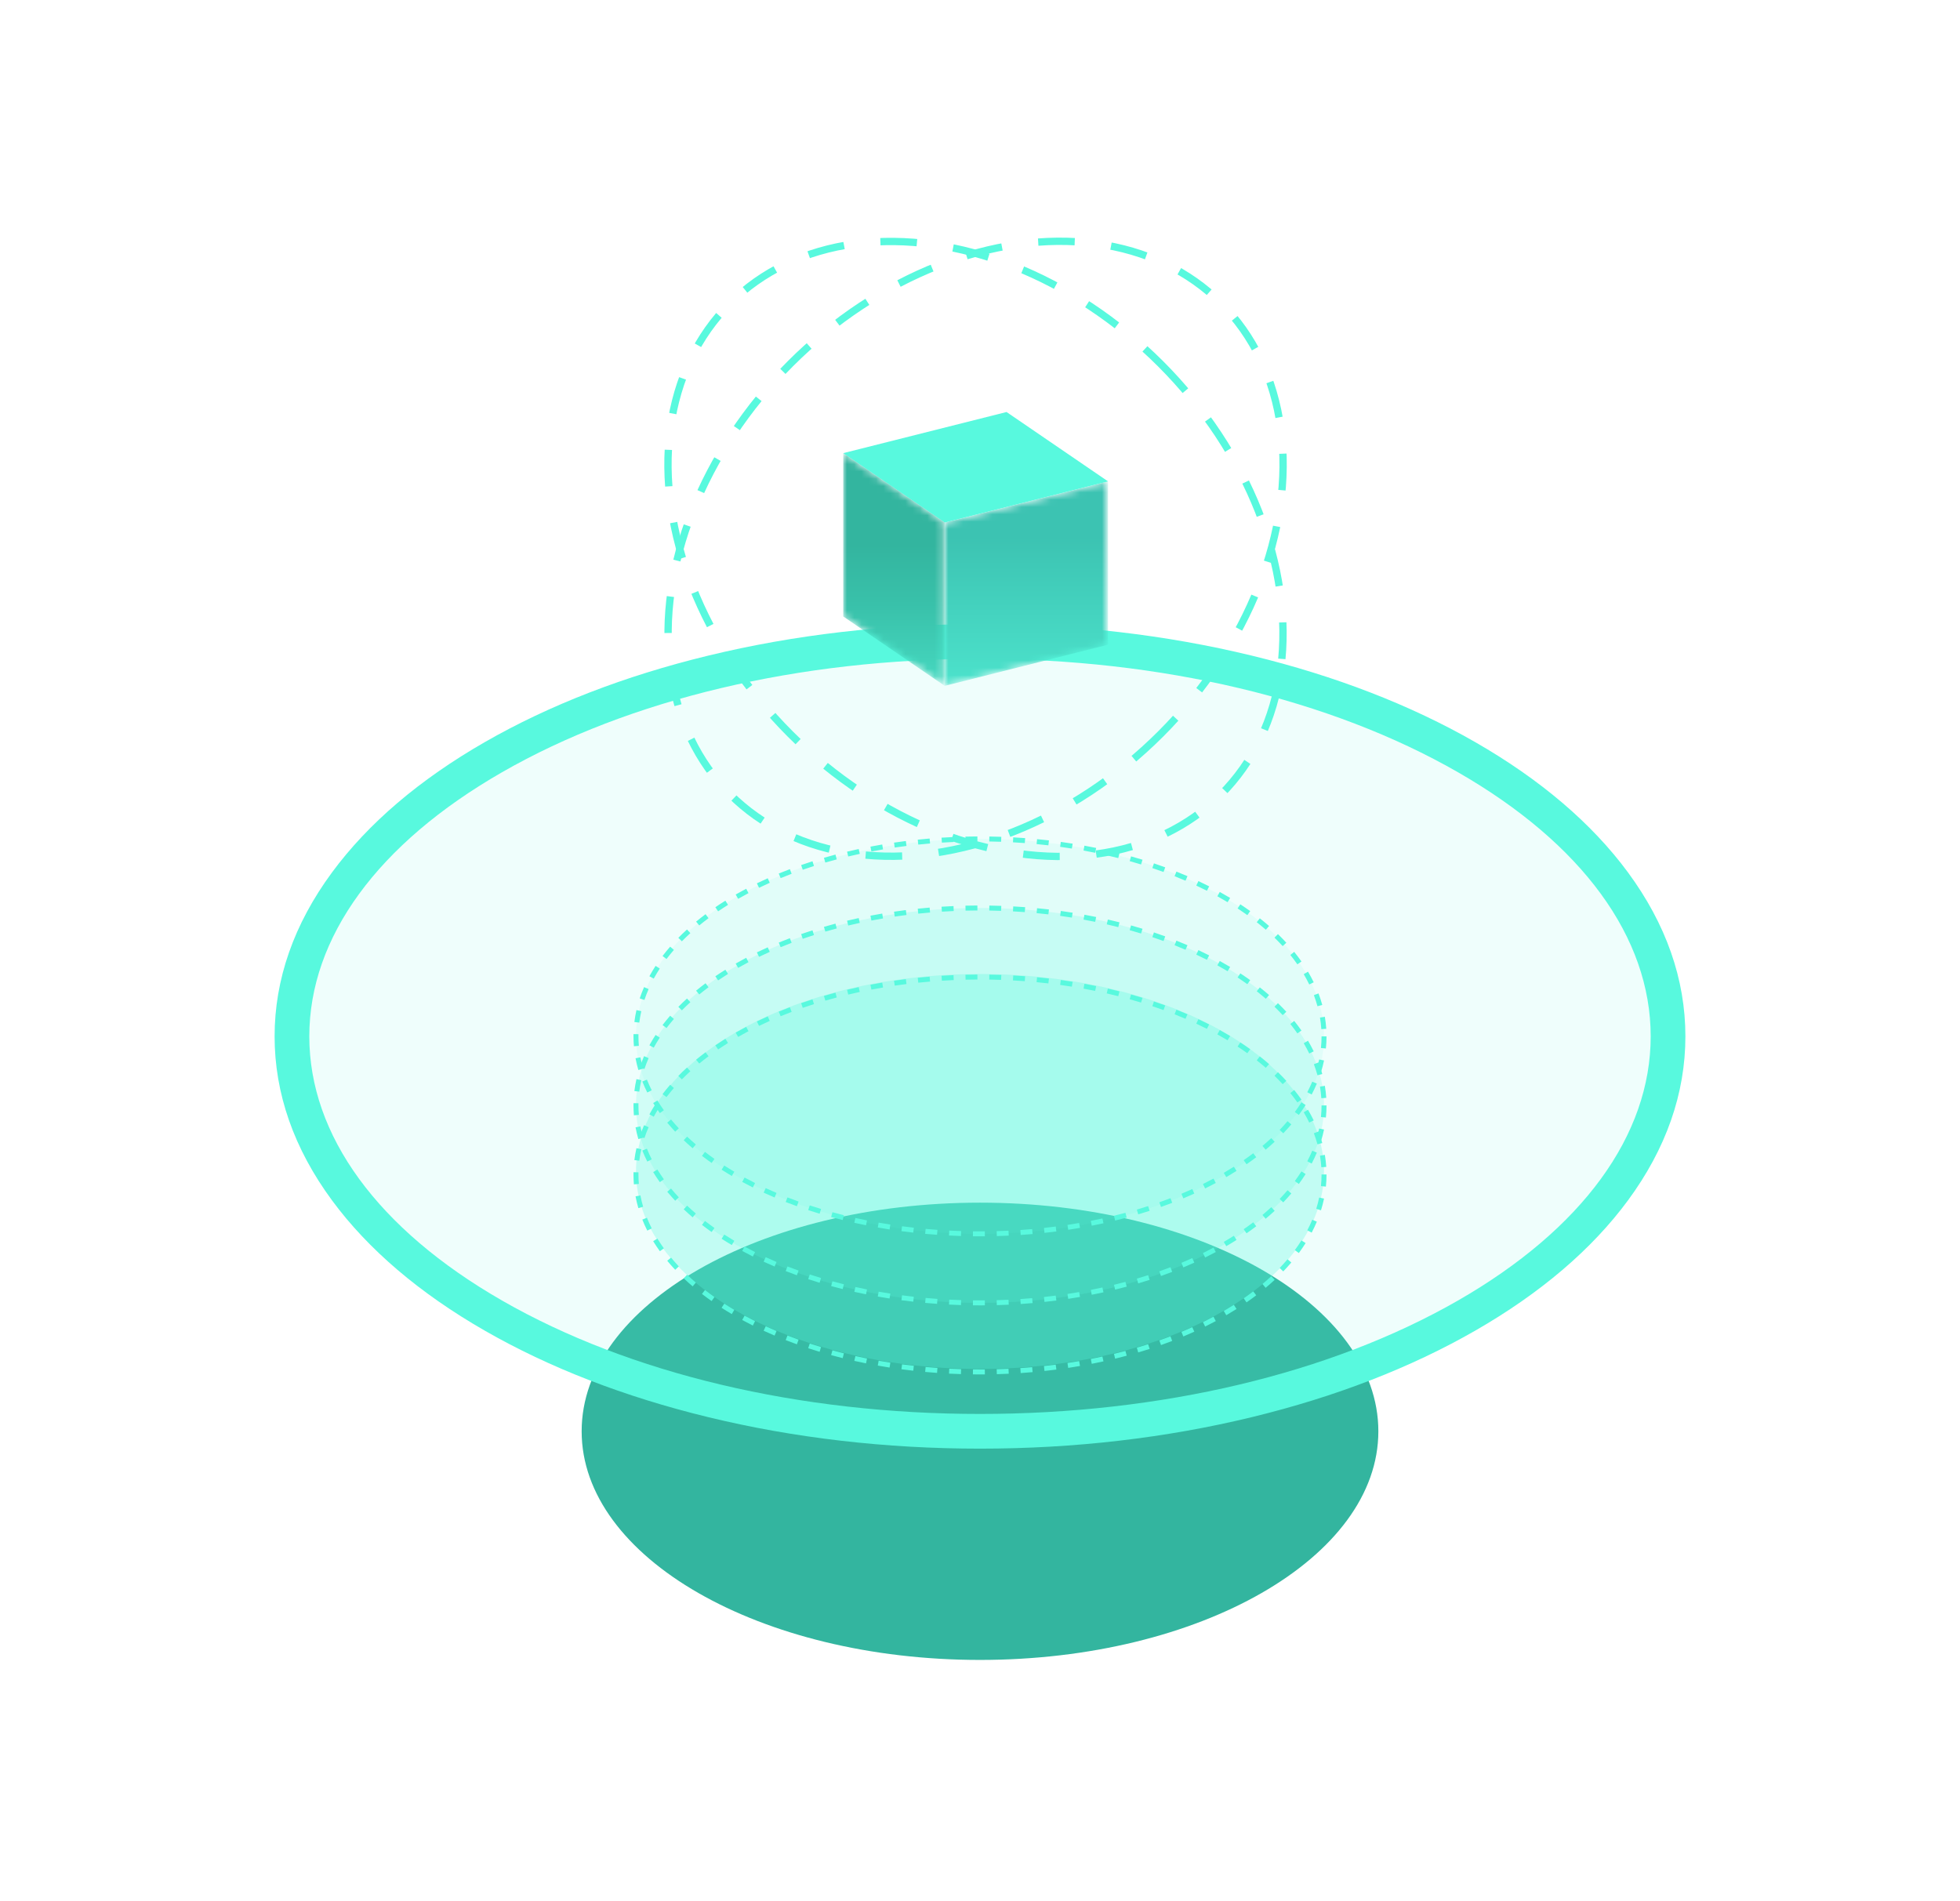 <?xml version="1.0" encoding="utf-8"?>
<!-- Generator: Adobe Illustrator 16.0.0, SVG Export Plug-In . SVG Version: 6.00 Build 0)  -->
<!DOCTYPE svg PUBLIC "-//W3C//DTD SVG 1.1//EN" "http://www.w3.org/Graphics/SVG/1.1/DTD/svg11.dtd">
<svg version="1.1" id="Layer_1" xmlns="http://www.w3.org/2000/svg" xmlns:xlink="http://www.w3.org/1999/xlink" x="0px" y="0px"
	 width="268px" height="260px" viewBox="0 0 268 260" enable-background="new 0 0 268 260" xml:space="preserve">
<g>
	<path fill="#33B59F" d="M188.469,195.728c0,17.268-24.387,31.266-54.469,31.266c-30.082,0-54.468-13.998-54.468-31.266
		s24.386-31.266,54.468-31.266C164.082,164.462,188.469,178.46,188.469,195.728"/>
	<g opacity="0.1">
		<g>
			<defs>
				<rect id="SVGID_1_" x="39.92" y="87.725" width="188.16" height="108"/>
			</defs>
			<clipPath id="SVGID_2_">
				<use xlink:href="#SVGID_1_"  overflow="visible"/>
			</clipPath>
			<path clip-path="url(#SVGID_2_)" fill="#58F9DE" d="M228.08,141.724c0,29.826-42.121,54.004-94.081,54.004
				c-51.959,0-94.08-24.178-94.08-54.004c0-29.824,42.121-54.002,94.08-54.002C185.959,87.721,228.08,111.899,228.08,141.724"/>
		</g>
	</g>
	<g opacity="0.3">
		<g>
			<defs>
				<rect id="SVGID_3_" x="86.96" y="133.195" width="94.081" height="54.01"/>
			</defs>
			<clipPath id="SVGID_4_">
				<use xlink:href="#SVGID_3_"  overflow="visible"/>
			</clipPath>
			<path clip-path="url(#SVGID_4_)" fill="#58F9DE" d="M181.039,160.199c0,14.912-21.061,27.001-47.04,27.001
				c-25.98,0-47.04-12.089-47.04-27.001c0-14.913,21.06-27.002,47.04-27.002C159.979,133.197,181.039,145.286,181.039,160.199"/>
		</g>
	</g>
	<g opacity="0.2">
		<g>
			<defs>
				<rect id="SVGID_5_" x="86.96" y="124.165" width="94.081" height="54"/>
			</defs>
			<clipPath id="SVGID_6_">
				<use xlink:href="#SVGID_5_"  overflow="visible"/>
			</clipPath>
			<path clip-path="url(#SVGID_6_)" fill="#58F9DE" d="M181.039,151.167c0,14.913-21.061,27.002-47.04,27.002
				c-25.98,0-47.04-12.089-47.04-27.002c0-14.912,21.06-27.001,47.04-27.001C159.979,124.166,181.039,136.255,181.039,151.167"/>
		</g>
	</g>
	<g opacity="0.1">
		<g>
			<defs>
				<rect id="SVGID_7_" x="86.96" y="114.726" width="94.081" height="54"/>
			</defs>
			<clipPath id="SVGID_8_">
				<use xlink:href="#SVGID_7_"  overflow="visible"/>
			</clipPath>
			<path clip-path="url(#SVGID_8_)" fill="#58F9DE" d="M181.039,141.724c0,14.914-21.061,27.002-47.04,27.002
				c-25.98,0-47.04-12.088-47.04-27.002c0-14.912,21.06-27,47.04-27C159.979,114.724,181.039,126.812,181.039,141.724"/>
		</g>
	</g>
	<path fill="#58F9DE" d="M134,198.101c-12.889,0-25.398-1.449-37.18-4.311c-11.421-2.773-21.691-6.75-30.526-11.821
		c-8.928-5.124-15.956-11.118-20.892-17.815c-5.213-7.075-7.855-14.62-7.855-22.43c0-7.807,2.642-15.353,7.855-22.428
		c4.936-6.697,11.964-12.691,20.892-17.816c8.835-5.07,19.105-9.047,30.526-11.82c11.782-2.86,24.292-4.311,37.18-4.311
		c12.889,0,25.399,1.451,37.18,4.311c11.422,2.773,21.691,6.75,30.527,11.82c8.926,5.125,15.955,11.119,20.891,17.816
		c5.213,7.075,7.855,14.621,7.855,22.428c0,7.81-2.643,15.354-7.855,22.43c-4.936,6.697-11.965,12.691-20.891,17.815
		c-8.836,5.071-19.105,9.048-30.527,11.821C159.398,196.651,146.889,198.101,134,198.101 M134,90.095
		c-24.723,0-47.928,5.506-65.343,15.502c-17.001,9.76-26.364,22.59-26.364,36.127c0,13.539,9.363,26.37,26.364,36.129
		c17.415,9.996,40.621,15.502,65.343,15.502c24.721,0,47.928-5.506,65.344-15.502c17-9.759,26.363-22.59,26.363-36.129
		c0-13.537-9.363-26.367-26.363-36.127C181.928,95.601,158.721,90.095,134,90.095"/>
	<path fill="#58F9DE" d="M134,169.065c-0.324,0-0.647-0.002-0.97-0.006l0.008-0.678c0.539,0.006,1.081,0.006,1.621,0.002
		l0.006,0.678C134.443,169.063,134.22,169.065,134,169.065 M136.299,169.033l-0.02-0.677c0.539-0.016,1.082-0.036,1.619-0.061
		l0.033,0.676C137.391,168.998,136.84,169.019,136.299,169.033 M131.396,169.024c-0.543-0.018-1.094-0.039-1.633-0.067l0.035-0.677
		c0.535,0.027,1.08,0.05,1.619,0.066L131.396,169.024z M139.563,168.88l-0.045-0.678c0.537-0.036,1.08-0.078,1.615-0.125
		l0.059,0.676C140.652,168.8,140.104,168.843,139.563,168.88 M128.13,168.857c-0.541-0.038-1.088-0.083-1.627-0.132l0.061-0.676
		c0.535,0.049,1.079,0.094,1.615,0.131L128.13,168.857z M142.818,168.593l-0.072-0.674c0.535-0.058,1.076-0.123,1.609-0.191
		l0.086,0.673C143.904,168.47,143.359,168.535,142.818,168.593 M124.876,168.56c-0.539-0.061-1.086-0.127-1.621-0.199l0.088-0.672
		c0.533,0.07,1.074,0.138,1.609,0.197L124.876,168.56z M146.061,168.173l-0.1-0.67c0.531-0.08,1.07-0.168,1.598-0.26l0.115,0.668
		C147.143,168.003,146.6,168.093,146.061,168.173 M121.636,168.128c-0.539-0.085-1.082-0.175-1.613-0.27l0.119-0.668
		c0.527,0.094,1.066,0.184,1.598,0.267L121.636,168.128z M149.281,167.614l-0.129-0.665c0.529-0.104,1.063-0.215,1.586-0.33
		l0.145,0.663C150.355,167.398,149.816,167.511,149.281,167.614 M118.417,167.556c-0.537-0.108-1.074-0.223-1.601-0.34l0.147-0.662
		c0.522,0.117,1.056,0.23,1.584,0.336L118.417,167.556z M152.477,166.912l-0.16-0.659c0.523-0.127,1.051-0.263,1.568-0.402
		l0.176,0.654C153.539,166.646,153.006,166.783,152.477,166.912 M115.225,166.839c-0.53-0.132-1.063-0.271-1.582-0.414l0.18-0.654
		c0.515,0.142,1.041,0.279,1.565,0.41L115.225,166.839z M155.635,166.062l-0.191-0.651c0.518-0.153,1.037-0.313,1.545-0.479
		l0.209,0.646C156.684,165.742,156.158,165.905,155.635,166.062 M112.071,165.974c-0.524-0.16-1.049-0.324-1.562-0.492l0.213-0.645
		c0.506,0.166,1.025,0.33,1.543,0.486L112.071,165.974z M158.75,165.052l-0.229-0.64c0.512-0.181,1.023-0.369,1.52-0.56l0.242,0.632
		C159.781,164.679,159.264,164.868,158.75,165.052 M108.962,164.948c-0.515-0.186-1.031-0.378-1.533-0.575l0.246-0.631
		c0.498,0.194,1.008,0.386,1.517,0.567L108.962,164.948z M161.803,163.875l-0.26-0.626c0.498-0.209,0.998-0.426,1.48-0.646
		l0.281,0.617C162.814,163.443,162.309,163.663,161.803,163.875 M105.914,163.755c-0.504-0.214-1.008-0.437-1.498-0.662l0.284-0.615
		c0.484,0.223,0.981,0.443,1.478,0.654L105.914,163.755z M164.785,162.519l-0.299-0.607c0.484-0.24,0.969-0.488,1.438-0.738
		l0.318,0.598C165.768,162.024,165.277,162.276,164.785,162.519 M102.939,162.382c-0.491-0.246-0.98-0.5-1.452-0.758l0.323-0.596
		c0.466,0.254,0.947,0.505,1.433,0.748L102.939,162.382z M167.674,160.972l-0.34-0.586c0.467-0.273,0.932-0.556,1.379-0.84
		l0.363,0.573C168.621,160.407,168.15,160.693,167.674,160.972 M100.06,160.815c-0.473-0.28-0.942-0.57-1.395-0.862l0.368-0.569
		c0.444,0.287,0.907,0.572,1.373,0.848L100.06,160.815z M170.443,159.212l-0.387-0.558c0.447-0.308,0.885-0.627,1.305-0.947
		l0.412,0.54C171.344,158.573,170.896,158.898,170.443,159.212 M97.304,159.035c-0.451-0.317-0.895-0.646-1.321-0.976l0.415-0.536
		c0.418,0.323,0.854,0.646,1.297,0.958L97.304,159.035z M173.057,157.222l-0.436-0.52c0.414-0.348,0.82-0.705,1.207-1.064
		l0.463,0.496C173.895,156.501,173.48,156.867,173.057,157.222 M94.708,157.023c-0.421-0.36-0.832-0.73-1.222-1.101l0.467-0.492
		c0.381,0.362,0.783,0.725,1.195,1.076L94.708,157.023z M175.465,154.979l-0.49-0.469c0.375-0.391,0.738-0.791,1.076-1.191
		l0.518,0.439C176.219,154.169,175.848,154.58,175.465,154.979 M92.324,154.757c-0.379-0.404-0.746-0.818-1.091-1.234l0.523-0.434
		c0.334,0.405,0.692,0.811,1.062,1.204L92.324,154.757z M177.594,152.468l-0.545-0.404c0.32-0.434,0.625-0.877,0.904-1.32
		l0.572,0.361C178.236,151.562,177.924,152.021,177.594,152.468 M90.225,152.218c-0.325-0.451-0.632-0.914-0.914-1.375l0.578-0.354
		c0.274,0.447,0.572,0.895,0.886,1.333L90.225,152.218z M179.352,149.673l-0.6-0.313c0.25-0.476,0.477-0.961,0.68-1.444l0.625,0.262
		C179.848,148.679,179.609,149.181,179.352,149.673 M88.506,149.399c-0.25-0.496-0.478-1.004-0.679-1.508l0.63-0.252
		c0.193,0.486,0.414,0.976,0.655,1.455L88.506,149.399z M180.625,146.621l-0.648-0.202c0.158-0.508,0.293-1.025,0.4-1.539
		l0.664,0.137C180.93,145.552,180.791,146.091,180.625,146.621 M87.287,146.326c-0.156-0.533-0.286-1.075-0.387-1.612l0.666-0.125
		c0.097,0.516,0.222,1.035,0.371,1.547L87.287,146.326z M181.295,143.38l-0.676-0.068c0.055-0.526,0.082-1.059,0.082-1.588h0.68
		C181.381,142.274,181.35,142.832,181.295,143.38 M86.677,143.073c-0.037-0.445-0.056-0.9-0.056-1.35
		c0-0.103,0.001-0.207,0.003-0.311l0.677,0.014c-0.002,0.1-0.002,0.198-0.002,0.297c0,0.431,0.018,0.865,0.054,1.293L86.677,143.073
		z M180.67,140.732c-0.035-0.525-0.096-1.056-0.184-1.578l0.668-0.112c0.092,0.545,0.156,1.098,0.191,1.646L180.67,140.732z
		 M87.415,139.839l-0.674-0.082c0.067-0.543,0.163-1.093,0.285-1.631l0.661,0.15C87.57,138.792,87.478,139.318,87.415,139.839
		 M180.145,137.601c-0.139-0.504-0.305-1.014-0.492-1.514l0.633-0.238c0.197,0.519,0.369,1.049,0.514,1.574L180.145,137.601z
		 M88.115,136.744l-0.643-0.214c0.171-0.516,0.371-1.035,0.594-1.545l0.621,0.271C88.472,135.747,88.28,136.248,88.115,136.744
		 M179.021,134.624c-0.229-0.472-0.484-0.945-0.756-1.406l0.582-0.346c0.283,0.479,0.547,0.969,0.783,1.456L179.021,134.624z
		 M89.39,133.824l-0.595-0.324c0.258-0.475,0.544-0.952,0.847-1.418l0.569,0.37C89.917,132.903,89.64,133.365,89.39,133.824
		 M177.398,131.872c-0.301-0.429-0.625-0.859-0.963-1.279l0.527-0.427c0.35,0.433,0.682,0.876,0.992,1.318L177.398,131.872z
		 M91.133,131.144l-0.54-0.41c0.327-0.43,0.676-0.859,1.041-1.278l0.512,0.444C91.791,130.308,91.45,130.726,91.133,131.144
		 M175.387,129.378c-0.355-0.388-0.732-0.775-1.121-1.152l0.471-0.486c0.398,0.386,0.785,0.783,1.15,1.179L175.387,129.378z
		 M93.237,128.722l-0.484-0.476c0.377-0.384,0.776-0.769,1.185-1.142l0.457,0.502C93.995,127.972,93.605,128.347,93.237,128.722
		 M173.08,127.138c-0.396-0.345-0.814-0.69-1.24-1.026l0.42-0.532c0.434,0.342,0.861,0.695,1.266,1.049L173.08,127.138z
		 M95.612,126.552l-0.431-0.523c0.415-0.342,0.851-0.682,1.293-1.014l0.407,0.545C96.446,125.884,96.019,126.218,95.612,126.552
		 M170.553,125.144c-0.43-0.309-0.877-0.615-1.332-0.912l0.373-0.567c0.461,0.302,0.916,0.614,1.354,0.929L170.553,125.144z
		 M98.193,124.622l-0.382-0.561c0.445-0.303,0.906-0.604,1.374-0.896l0.359,0.575C99.085,124.028,98.63,124.324,98.193,124.622
		 M167.854,123.373c-0.453-0.274-0.924-0.545-1.398-0.807l0.328-0.593c0.48,0.265,0.959,0.541,1.42,0.818L167.854,123.373z
		 M100.929,122.912l-0.336-0.589c0.468-0.268,0.951-0.533,1.437-0.789l0.315,0.6C101.868,122.386,101.39,122.647,100.929,122.912
		 M165.027,121.81c-0.473-0.241-0.961-0.479-1.453-0.709l0.289-0.614c0.496,0.233,0.992,0.476,1.473,0.719L165.027,121.81z
		 M103.789,121.404l-0.297-0.611c0.484-0.233,0.984-0.467,1.485-0.69l0.276,0.619C104.759,120.942,104.265,121.171,103.789,121.404
		 M162.1,120.437c-0.488-0.211-0.992-0.418-1.494-0.618l0.25-0.63c0.51,0.201,1.02,0.412,1.514,0.625L162.1,120.437z
		 M106.74,120.083l-0.258-0.627c0.497-0.205,1.01-0.408,1.523-0.602l0.239,0.634C107.738,119.681,107.231,119.88,106.74,120.083
		 M159.094,119.242c-0.502-0.183-1.016-0.362-1.527-0.534l0.215-0.643c0.518,0.173,1.037,0.355,1.545,0.541L159.094,119.242z
		 M109.765,118.937l-0.221-0.641c0.508-0.178,1.03-0.352,1.551-0.518l0.205,0.646C110.787,118.589,110.27,118.761,109.765,118.937
		 M156.023,118.214c-0.51-0.156-1.033-0.31-1.553-0.455l0.182-0.652c0.527,0.146,1.057,0.301,1.57,0.459L156.023,118.214z
		 M112.85,117.952l-0.189-0.65c0.517-0.151,1.048-0.299,1.576-0.438l0.174,0.655C113.886,117.657,113.363,117.804,112.85,117.952
		 M152.906,117.343c-0.52-0.133-1.049-0.26-1.574-0.381l0.15-0.66c0.531,0.121,1.066,0.25,1.59,0.383L152.906,117.343z
		 M115.981,117.123l-0.158-0.659c0.524-0.125,1.062-0.248,1.595-0.361l0.143,0.662C117.033,116.878,116.501,116.999,115.981,117.123
		 M149.75,116.619c-0.525-0.106-1.061-0.211-1.592-0.308l0.121-0.666c0.535,0.097,1.076,0.201,1.605,0.31L149.75,116.619z
		 M119.148,116.441l-0.128-0.666c0.53-0.103,1.071-0.199,1.61-0.29l0.112,0.669C120.21,116.244,119.673,116.341,119.148,116.441
		 M146.561,116.039c-0.529-0.084-1.068-0.164-1.602-0.237l0.092-0.672c0.539,0.074,1.082,0.155,1.617,0.24L146.561,116.039z
		 M122.341,115.901l-0.097-0.672c0.534-0.078,1.08-0.152,1.619-0.221l0.085,0.674C123.414,115.75,122.875,115.823,122.341,115.901
		 M143.35,115.599c-0.533-0.063-1.074-0.121-1.611-0.172l0.064-0.674c0.541,0.051,1.088,0.108,1.625,0.172L143.35,115.599z
		 M125.558,115.497l-0.07-0.674c0.537-0.057,1.085-0.107,1.627-0.154l0.057,0.676C126.634,115.392,126.091,115.441,125.558,115.497
		 M140.125,115.29c-0.537-0.04-1.08-0.076-1.619-0.105l0.039-0.678c0.541,0.03,1.09,0.066,1.629,0.106L140.125,115.29z
		 M128.788,115.226l-0.043-0.676c0.54-0.035,1.091-0.063,1.634-0.088l0.028,0.678C129.868,115.163,129.324,115.192,128.788,115.226
		 M136.887,115.112c-0.537-0.02-1.082-0.032-1.621-0.041l0.012-0.678c0.543,0.009,1.092,0.022,1.633,0.041L136.887,115.112z
		 M132.027,115.085l-0.018-0.678c0.541-0.012,1.091-0.02,1.634-0.023l0.003,0.68C133.108,115.065,132.563,115.072,132.027,115.085"
		/>
	<path fill="#58F9DE" d="M134,178.507c-0.324,0-0.647-0.001-0.97-0.005l0.008-0.678c0.539,0.006,1.081,0.007,1.621,0.003
		l0.006,0.678C134.443,178.507,134.22,178.507,134,178.507 M136.299,178.476l-0.02-0.676c0.539-0.017,1.082-0.037,1.619-0.062
		l0.033,0.677C137.391,178.44,136.84,178.461,136.299,178.476 M131.396,178.468c-0.543-0.018-1.094-0.041-1.633-0.068l0.035-0.676
		c0.535,0.026,1.08,0.049,1.619,0.065L131.396,178.468z M139.563,178.321l-0.045-0.676c0.537-0.037,1.08-0.078,1.615-0.125
		l0.059,0.675C140.652,178.243,140.104,178.285,139.563,178.321 M128.13,178.3c-0.541-0.037-1.088-0.082-1.627-0.132l0.061-0.675
		c0.535,0.049,1.079,0.093,1.615,0.131L128.13,178.3z M142.818,178.036l-0.072-0.674c0.535-0.059,1.076-0.123,1.609-0.191
		l0.086,0.672C143.904,177.912,143.359,177.978,142.818,178.036 M124.876,178.002c-0.539-0.06-1.086-0.127-1.621-0.198l0.088-0.673
		c0.533,0.071,1.074,0.138,1.609,0.197L124.876,178.002z M146.061,177.616l-0.1-0.671c0.531-0.08,1.07-0.167,1.598-0.259
		l0.115,0.668C147.143,177.446,146.6,177.534,146.061,177.616 M121.636,177.57c-0.539-0.085-1.082-0.175-1.613-0.269l0.119-0.668
		c0.527,0.094,1.066,0.184,1.598,0.266L121.636,177.57z M149.281,177.058l-0.129-0.666c0.529-0.104,1.063-0.215,1.586-0.33
		l0.145,0.662C150.355,176.841,149.816,176.952,149.281,177.058 M118.417,176.997c-0.537-0.107-1.074-0.221-1.601-0.339l0.147-0.662
		c0.522,0.117,1.056,0.229,1.584,0.337L118.417,176.997z M152.477,176.354l-0.16-0.658c0.523-0.127,1.051-0.264,1.568-0.402
		l0.176,0.654C153.539,176.089,153.006,176.226,152.477,176.354 M115.225,176.281c-0.53-0.132-1.063-0.271-1.582-0.413l0.18-0.654
		c0.515,0.141,1.041,0.279,1.565,0.41L115.225,176.281z M155.635,175.503l-0.191-0.65c0.518-0.153,1.037-0.314,1.545-0.479
		l0.209,0.645C156.684,175.185,156.158,175.349,155.635,175.503 M112.071,175.415c-0.524-0.158-1.049-0.322-1.562-0.49l0.213-0.646
		c0.506,0.167,1.025,0.331,1.543,0.487L112.071,175.415z M158.75,174.494l-0.229-0.64c0.512-0.18,1.023-0.369,1.52-0.561
		l0.242,0.633C159.781,174.12,159.264,174.312,158.75,174.494 M108.962,174.392c-0.515-0.186-1.031-0.379-1.533-0.576l0.246-0.631
		c0.498,0.194,1.008,0.386,1.517,0.568L108.962,174.392z M161.803,173.317l-0.26-0.625c0.498-0.209,0.998-0.428,1.48-0.647
		l0.281,0.618C162.814,172.886,162.309,173.106,161.803,173.317 M105.914,173.198c-0.504-0.215-1.008-0.438-1.498-0.663l0.284-0.616
		c0.484,0.223,0.981,0.443,1.478,0.655L105.914,173.198z M164.785,171.962l-0.299-0.607c0.484-0.24,0.969-0.488,1.438-0.739
		l0.318,0.598C165.768,171.468,165.277,171.72,164.785,171.962 M102.939,171.825c-0.491-0.246-0.98-0.501-1.452-0.758l0.323-0.596
		c0.466,0.254,0.947,0.504,1.433,0.748L102.939,171.825z M167.674,170.413l-0.34-0.586c0.467-0.271,0.932-0.555,1.379-0.838
		l0.363,0.572C168.621,169.851,168.15,170.136,167.674,170.413 M100.06,170.257c-0.473-0.279-0.942-0.57-1.395-0.861l0.368-0.569
		c0.444,0.287,0.907,0.571,1.373,0.849L100.06,170.257z M170.443,168.654l-0.387-0.558c0.447-0.308,0.885-0.627,1.305-0.947
		l0.412,0.541C171.344,168.017,170.896,168.341,170.443,168.654 M97.304,168.478c-0.451-0.317-0.895-0.646-1.321-0.976l0.415-0.536
		c0.418,0.323,0.854,0.645,1.297,0.959L97.304,168.478z M173.057,166.665l-0.436-0.52c0.414-0.348,0.82-0.707,1.207-1.065
		l0.463,0.497C173.895,165.944,173.48,166.31,173.057,166.665 M94.708,166.466c-0.421-0.359-0.832-0.73-1.222-1.1l0.467-0.492
		c0.381,0.361,0.783,0.725,1.195,1.076L94.708,166.466z M175.465,164.423l-0.49-0.47c0.375-0.39,0.738-0.791,1.076-1.19l0.518,0.438
		C176.219,163.61,175.848,164.022,175.465,164.423 M92.324,164.199c-0.379-0.403-0.746-0.819-1.091-1.234l0.523-0.433
		c0.334,0.404,0.692,0.809,1.062,1.203L92.324,164.199z M177.594,161.909l-0.545-0.402c0.32-0.434,0.625-0.878,0.904-1.32
		l0.572,0.361C178.236,161.005,177.924,161.463,177.594,161.909 M90.225,161.66c-0.325-0.451-0.632-0.914-0.914-1.375l0.578-0.353
		c0.274,0.445,0.572,0.895,0.886,1.332L90.225,161.66z M179.352,159.116l-0.6-0.314c0.25-0.476,0.477-0.961,0.68-1.443l0.625,0.261
		C179.848,158.12,179.609,158.624,179.352,159.116 M88.506,158.843c-0.25-0.498-0.478-1.005-0.679-1.509l0.63-0.251
		c0.193,0.486,0.414,0.975,0.655,1.453L88.506,158.843z M180.625,156.063l-0.648-0.201c0.158-0.51,0.293-1.027,0.4-1.54l0.664,0.138
		C180.93,154.995,180.791,155.534,180.625,156.063 M87.287,155.769c-0.156-0.533-0.286-1.074-0.387-1.613l0.666-0.125
		c0.097,0.517,0.222,1.037,0.371,1.548L87.287,155.769z M181.295,152.822l-0.676-0.069c0.055-0.525,0.082-1.058,0.082-1.586h0.68
		C181.381,151.718,181.35,152.274,181.295,152.822 M86.677,152.517c-0.037-0.446-0.056-0.9-0.056-1.35
		c0-0.104,0.001-0.207,0.003-0.311l0.677,0.013c-0.002,0.099-0.002,0.198-0.002,0.298c0,0.43,0.018,0.865,0.054,1.293
		L86.677,152.517z M180.67,150.175c-0.035-0.525-0.096-1.057-0.184-1.578l0.668-0.113c0.092,0.545,0.156,1.1,0.191,1.647
		L180.67,150.175z M87.415,149.282l-0.674-0.083c0.067-0.544,0.163-1.093,0.285-1.63l0.661,0.148
		C87.57,148.235,87.478,148.761,87.415,149.282 M180.145,147.044c-0.139-0.505-0.305-1.015-0.492-1.514l0.633-0.24
		c0.197,0.52,0.369,1.05,0.514,1.575L180.145,147.044z M88.115,146.187l-0.643-0.213c0.171-0.517,0.371-1.037,0.594-1.547
		l0.621,0.272C88.472,145.19,88.28,145.69,88.115,146.187 M179.021,144.067c-0.229-0.473-0.484-0.945-0.756-1.407l0.582-0.345
		c0.283,0.478,0.547,0.968,0.783,1.455L179.021,144.067z M89.39,143.267l-0.595-0.324c0.258-0.475,0.544-0.952,0.847-1.418
		l0.569,0.371C89.917,142.345,89.64,142.808,89.39,143.267 M177.398,141.315c-0.301-0.43-0.625-0.86-0.963-1.28l0.527-0.427
		c0.35,0.433,0.682,0.877,0.992,1.318L177.398,141.315z M91.133,140.586l-0.54-0.411c0.327-0.428,0.676-0.857,1.041-1.277
		l0.512,0.445C91.791,139.75,91.45,140.169,91.133,140.586 M175.387,138.82c-0.355-0.388-0.732-0.774-1.121-1.151l0.471-0.486
		c0.398,0.385,0.785,0.781,1.15,1.178L175.387,138.82z M93.237,138.164l-0.484-0.476c0.377-0.385,0.776-0.768,1.185-1.142
		l0.457,0.503C93.995,137.413,93.605,137.788,93.237,138.164 M173.08,136.581c-0.396-0.346-0.814-0.691-1.24-1.027l0.42-0.531
		c0.434,0.342,0.861,0.693,1.266,1.048L173.08,136.581z M95.612,135.995l-0.431-0.523c0.415-0.342,0.851-0.683,1.293-1.014
		l0.407,0.543C96.446,135.326,96.019,135.66,95.612,135.995 M170.553,134.586c-0.43-0.308-0.877-0.614-1.332-0.911l0.373-0.568
		c0.461,0.303,0.916,0.615,1.354,0.929L170.553,134.586z M98.193,134.065l-0.382-0.561c0.445-0.303,0.906-0.605,1.374-0.896
		l0.359,0.574C99.085,133.47,98.63,133.767,98.193,134.065 M167.854,132.815c-0.453-0.273-0.924-0.545-1.398-0.807l0.328-0.594
		c0.48,0.266,0.959,0.542,1.42,0.818L167.854,132.815z M100.929,132.354l-0.336-0.588c0.468-0.269,0.951-0.535,1.437-0.791
		l0.315,0.601C101.868,131.828,101.39,132.09,100.929,132.354 M165.027,131.252c-0.473-0.241-0.961-0.479-1.453-0.709l0.289-0.614
		c0.496,0.233,0.992,0.475,1.473,0.719L165.027,131.252z M103.789,130.847l-0.297-0.611c0.484-0.234,0.984-0.467,1.485-0.69
		l0.276,0.618C104.759,130.384,104.265,130.614,103.789,130.847 M162.1,129.88c-0.488-0.211-0.992-0.419-1.494-0.619l0.25-0.63
		c0.51,0.202,1.02,0.413,1.514,0.626L162.1,129.88z M106.74,129.526l-0.258-0.627c0.497-0.205,1.01-0.408,1.523-0.603l0.239,0.634
		C107.738,129.123,107.231,129.323,106.74,129.526 M159.094,128.685c-0.502-0.183-1.016-0.362-1.527-0.533l0.215-0.645
		c0.518,0.174,1.037,0.356,1.545,0.541L159.094,128.685z M109.765,128.379l-0.221-0.641c0.508-0.177,1.03-0.351,1.551-0.517
		l0.205,0.646C110.787,128.031,110.27,128.203,109.765,128.379 M156.023,127.656c-0.51-0.156-1.033-0.31-1.553-0.455l0.182-0.651
		c0.527,0.146,1.057,0.301,1.57,0.459L156.023,127.656z M112.85,127.396l-0.189-0.651c0.517-0.151,1.048-0.298,1.576-0.438
		l0.174,0.656C113.886,127.101,113.363,127.246,112.85,127.396 M152.906,126.784c-0.52-0.131-1.049-0.258-1.574-0.379l0.15-0.661
		c0.531,0.121,1.066,0.251,1.59,0.383L152.906,126.784z M115.981,126.565l-0.158-0.659c0.524-0.125,1.062-0.247,1.595-0.362
		l0.143,0.663C117.033,126.32,116.501,126.442,115.981,126.565 M149.75,126.062c-0.525-0.107-1.061-0.211-1.592-0.307l0.121-0.668
		c0.535,0.098,1.076,0.202,1.605,0.311L149.75,126.062z M119.148,125.884l-0.128-0.666c0.53-0.102,1.071-0.199,1.61-0.289
		l0.112,0.668C120.21,125.687,119.673,125.783,119.148,125.884 M146.561,125.481c-0.529-0.084-1.068-0.164-1.602-0.237l0.092-0.672
		c0.539,0.075,1.082,0.155,1.617,0.241L146.561,125.481z M122.341,125.345l-0.097-0.672c0.534-0.078,1.08-0.152,1.619-0.221
		l0.085,0.673C123.414,125.192,122.875,125.267,122.341,125.345 M143.35,125.04c-0.533-0.063-1.074-0.119-1.611-0.17l0.064-0.675
		c0.541,0.051,1.088,0.108,1.625,0.172L143.35,125.04z M125.558,124.94l-0.07-0.676c0.537-0.056,1.085-0.106,1.627-0.152
		l0.057,0.676C126.634,124.833,126.091,124.884,125.558,124.94 M140.125,124.731c-0.537-0.039-1.08-0.074-1.619-0.104l0.039-0.677
		c0.541,0.029,1.09,0.064,1.629,0.105L140.125,124.731z M128.788,124.669l-0.043-0.677c0.54-0.034,1.091-0.063,1.634-0.087
		l0.028,0.678C129.868,124.606,129.324,124.636,128.788,124.669 M136.887,124.556c-0.537-0.02-1.082-0.033-1.621-0.041l0.012-0.679
		c0.543,0.009,1.092,0.022,1.633,0.041L136.887,124.556z M132.027,124.528l-0.018-0.678c0.541-0.014,1.091-0.021,1.634-0.023
		l0.003,0.679C133.108,124.507,132.563,124.515,132.027,124.528"/>
	<path fill="#58F9DE" d="M134,187.95c-0.324,0-0.647-0.002-0.97-0.006l0.008-0.678c0.539,0.006,1.081,0.007,1.621,0.003l0.006,0.678
		C134.443,187.949,134.22,187.95,134,187.95 M136.299,187.919l-0.02-0.678c0.539-0.015,1.082-0.035,1.619-0.061l0.033,0.677
		C137.391,187.884,136.84,187.904,136.299,187.919 M131.396,187.909c-0.543-0.017-1.094-0.039-1.633-0.066l0.035-0.678
		c0.535,0.027,1.08,0.051,1.619,0.067L131.396,187.909z M139.563,187.765l-0.045-0.678c0.537-0.035,1.08-0.078,1.615-0.125
		l0.059,0.676C140.652,187.686,140.104,187.728,139.563,187.765 M128.13,187.743c-0.541-0.039-1.088-0.084-1.627-0.133l0.061-0.675
		c0.535,0.049,1.079,0.093,1.615,0.131L128.13,187.743z M142.818,187.479l-0.072-0.674c0.535-0.058,1.076-0.123,1.609-0.191
		l0.086,0.673C143.904,187.355,143.359,187.421,142.818,187.479 M124.876,187.445c-0.539-0.062-1.086-0.128-1.621-0.2l0.088-0.672
		c0.533,0.071,1.074,0.137,1.609,0.198L124.876,187.445z M146.061,187.059l-0.1-0.671c0.531-0.08,1.07-0.168,1.598-0.26l0.115,0.668
		C147.143,186.889,146.6,186.978,146.061,187.059 M121.636,187.013c-0.539-0.084-1.082-0.174-1.613-0.27l0.119-0.668
		c0.527,0.094,1.066,0.184,1.598,0.268L121.636,187.013z M149.281,186.499l-0.129-0.664c0.529-0.104,1.063-0.215,1.586-0.33
		l0.145,0.662C150.355,186.284,149.816,186.396,149.281,186.499 M118.417,186.44c-0.537-0.107-1.074-0.223-1.601-0.34l0.147-0.662
		c0.522,0.117,1.056,0.23,1.584,0.337L118.417,186.44z M152.477,185.798l-0.16-0.659c0.523-0.128,1.051-0.263,1.568-0.402
		l0.176,0.654C153.539,185.531,153.006,185.669,152.477,185.798 M115.225,185.725c-0.53-0.132-1.063-0.271-1.582-0.414l0.18-0.654
		c0.515,0.142,1.041,0.279,1.565,0.41L115.225,185.725z M155.635,184.946l-0.191-0.65c0.518-0.153,1.037-0.314,1.545-0.479
		l0.209,0.646C156.684,184.628,156.158,184.79,155.635,184.946 M112.071,184.858c-0.524-0.159-1.049-0.324-1.562-0.492l0.213-0.645
		c0.506,0.167,1.025,0.33,1.543,0.486L112.071,184.858z M158.75,183.937l-0.229-0.639c0.512-0.182,1.023-0.369,1.52-0.561
		l0.242,0.633C159.781,183.563,159.264,183.753,158.75,183.937 M108.962,183.833c-0.515-0.185-1.031-0.377-1.533-0.574l0.246-0.631
		c0.498,0.193,1.008,0.385,1.517,0.567L108.962,183.833z M161.803,182.761l-0.26-0.627c0.498-0.209,0.998-0.426,1.48-0.646
		l0.281,0.617C162.814,182.329,162.309,182.548,161.803,182.761 M105.914,182.641c-0.504-0.214-1.008-0.437-1.498-0.663l0.284-0.616
		c0.484,0.224,0.981,0.444,1.478,0.655L105.914,182.641z M164.785,181.404l-0.299-0.608c0.484-0.239,0.969-0.487,1.438-0.738
		l0.318,0.598C165.768,180.909,165.277,181.161,164.785,181.404 M102.939,181.268c-0.491-0.246-0.98-0.501-1.452-0.759l0.323-0.596
		c0.466,0.254,0.947,0.506,1.433,0.748L102.939,181.268z M167.674,179.856l-0.34-0.586c0.467-0.273,0.932-0.555,1.379-0.839
		l0.363,0.573C168.621,179.292,168.15,179.579,167.674,179.856 M100.06,179.7c-0.473-0.279-0.942-0.57-1.395-0.861l0.368-0.57
		c0.444,0.287,0.907,0.572,1.373,0.848L100.06,179.7z M170.443,178.097l-0.387-0.557c0.447-0.309,0.885-0.627,1.305-0.947
		l0.412,0.539C171.344,177.458,170.896,177.784,170.443,178.097 M97.304,177.921c-0.451-0.318-0.895-0.646-1.321-0.976l0.415-0.536
		c0.418,0.323,0.854,0.646,1.297,0.957L97.304,177.921z M173.057,176.107l-0.436-0.521c0.414-0.347,0.82-0.705,1.207-1.064
		l0.463,0.497C173.895,175.386,173.48,175.753,173.057,176.107 M94.708,175.909c-0.421-0.361-0.832-0.73-1.222-1.101l0.467-0.492
		c0.381,0.362,0.783,0.724,1.195,1.076L94.708,175.909z M175.465,173.865l-0.49-0.47c0.375-0.391,0.738-0.791,1.076-1.191
		l0.518,0.439C176.219,173.055,175.848,173.466,175.465,173.865 M92.324,173.643c-0.379-0.404-0.746-0.819-1.091-1.235l0.523-0.433
		c0.334,0.405,0.692,0.81,1.062,1.204L92.324,173.643z M177.594,171.353l-0.545-0.403c0.32-0.434,0.625-0.878,0.904-1.321
		l0.572,0.362C178.236,170.447,177.924,170.905,177.594,171.353 M90.225,171.103c-0.325-0.451-0.632-0.914-0.914-1.374l0.578-0.354
		c0.274,0.447,0.572,0.896,0.886,1.334L90.225,171.103z M179.352,168.559l-0.6-0.313c0.25-0.476,0.477-0.961,0.68-1.445l0.625,0.263
		C179.848,167.563,179.609,168.066,179.352,168.559 M88.506,168.284c-0.25-0.496-0.478-1.003-0.679-1.508l0.63-0.251
		c0.193,0.485,0.414,0.976,0.655,1.454L88.506,168.284z M180.625,165.507l-0.648-0.202c0.158-0.509,0.293-1.026,0.4-1.54
		l0.664,0.138C180.93,164.438,180.791,164.977,180.625,165.507 M87.287,165.212c-0.156-0.533-0.286-1.076-0.387-1.613l0.666-0.126
		c0.097,0.517,0.222,1.036,0.371,1.548L87.287,165.212z M181.295,162.266l-0.676-0.069c0.055-0.525,0.082-1.059,0.082-1.587h0.68
		C181.381,161.159,181.35,161.718,181.295,162.266 M86.677,161.958c-0.037-0.445-0.056-0.899-0.056-1.349
		c0-0.103,0.001-0.207,0.003-0.312l0.677,0.015c-0.002,0.099-0.002,0.198-0.002,0.297c0,0.431,0.018,0.865,0.054,1.293
		L86.677,161.958z M180.67,159.618c-0.035-0.525-0.096-1.057-0.184-1.578l0.668-0.113c0.092,0.545,0.156,1.099,0.191,1.647
		L180.67,159.618z M87.415,158.725l-0.674-0.082c0.067-0.544,0.163-1.093,0.285-1.632l0.661,0.15
		C87.57,157.677,87.478,158.204,87.415,158.725 M180.145,156.486c-0.139-0.505-0.305-1.015-0.492-1.514l0.633-0.239
		c0.197,0.52,0.369,1.049,0.514,1.574L180.145,156.486z M88.115,155.63l-0.643-0.215c0.171-0.516,0.371-1.035,0.594-1.545
		l0.621,0.272C88.472,154.632,88.28,155.134,88.115,155.63 M179.021,153.509c-0.229-0.471-0.484-0.944-0.756-1.406l0.582-0.346
		c0.283,0.479,0.547,0.969,0.783,1.457L179.021,153.509z M89.39,152.71l-0.595-0.324c0.258-0.475,0.544-0.953,0.847-1.418
		l0.569,0.369C89.917,151.788,89.64,152.249,89.39,152.71 M177.398,150.757c-0.301-0.428-0.625-0.859-0.963-1.279l0.527-0.426
		c0.35,0.433,0.682,0.875,0.992,1.318L177.398,150.757z M91.133,150.028l-0.54-0.41c0.327-0.429,0.676-0.859,1.041-1.277
		l0.512,0.443C91.791,149.193,91.45,149.611,91.133,150.028 M175.387,148.263c-0.355-0.387-0.732-0.774-1.121-1.151l0.471-0.487
		c0.398,0.387,0.785,0.783,1.15,1.18L175.387,148.263z M93.237,147.606l-0.484-0.475c0.377-0.385,0.776-0.769,1.185-1.142
		l0.457,0.501C93.995,146.855,93.605,147.231,93.237,147.606 M173.08,146.023c-0.396-0.345-0.814-0.69-1.24-1.026l0.42-0.533
		c0.434,0.343,0.861,0.695,1.266,1.049L173.08,146.023z M95.612,145.438l-0.431-0.524c0.415-0.341,0.851-0.682,1.294-1.013
		l0.406,0.544C96.446,144.769,96.019,145.103,95.612,145.438 M170.551,144.028c-0.428-0.309-0.875-0.615-1.33-0.912l0.373-0.566
		c0.461,0.302,0.916,0.613,1.354,0.928L170.551,144.028z M98.193,143.507l-0.382-0.56c0.445-0.303,0.906-0.604,1.374-0.897
		l0.359,0.576C99.085,142.913,98.63,143.21,98.193,143.507 M167.854,142.259c-0.453-0.274-0.924-0.545-1.398-0.807l0.328-0.594
		c0.48,0.266,0.959,0.541,1.42,0.818L167.854,142.259z M100.929,141.798l-0.336-0.59c0.468-0.268,0.951-0.533,1.437-0.789l0.315,0.6
		C101.868,141.271,101.39,141.532,100.929,141.798 M165.027,140.694c-0.473-0.24-0.961-0.479-1.453-0.709l0.289-0.613
		c0.496,0.232,0.992,0.475,1.473,0.719L165.027,140.694z M103.788,140.29l-0.296-0.611c0.484-0.234,0.984-0.467,1.485-0.691
		l0.276,0.619C104.759,139.827,104.265,140.057,103.788,140.29 M162.1,139.322c-0.488-0.211-0.992-0.419-1.494-0.618l0.25-0.631
		c0.51,0.202,1.02,0.413,1.514,0.626L162.1,139.322z M106.74,138.968l-0.258-0.627c0.497-0.205,1.01-0.407,1.523-0.602l0.239,0.635
		C107.738,138.565,107.231,138.766,106.74,138.968 M159.094,138.128c-0.502-0.184-1.016-0.363-1.527-0.535l0.215-0.643
		c0.518,0.174,1.037,0.355,1.545,0.541L159.094,138.128z M109.765,137.821l-0.221-0.641c0.508-0.178,1.031-0.352,1.551-0.518
		l0.205,0.646C110.788,137.474,110.27,137.646,109.765,137.821 M156.023,137.099c-0.51-0.156-1.033-0.309-1.553-0.454l0.182-0.653
		c0.527,0.146,1.057,0.301,1.57,0.459L156.023,137.099z M112.85,136.837l-0.189-0.65c0.517-0.15,1.048-0.298,1.576-0.438
		l0.174,0.655C113.886,136.542,113.363,136.688,112.85,136.837 M152.906,136.228c-0.52-0.133-1.049-0.26-1.576-0.38l0.152-0.661
		c0.531,0.122,1.066,0.251,1.59,0.384L152.906,136.228z M115.981,136.009l-0.158-0.659c0.524-0.126,1.062-0.248,1.595-0.363
		l0.143,0.663C117.033,135.764,116.501,135.884,115.981,136.009 M149.748,135.505c-0.525-0.107-1.061-0.211-1.59-0.308l0.121-0.667
		c0.535,0.098,1.076,0.201,1.605,0.311L149.748,135.505z M119.148,135.327l-0.128-0.666c0.53-0.103,1.071-0.199,1.61-0.291
		l0.112,0.67C120.21,135.13,119.673,135.226,119.148,135.327 M146.561,134.925c-0.529-0.084-1.068-0.164-1.602-0.238l0.092-0.672
		c0.539,0.074,1.082,0.156,1.617,0.24L146.561,134.925z M122.341,134.786l-0.097-0.671c0.534-0.079,1.08-0.153,1.619-0.221
		l0.085,0.673C123.414,134.636,122.875,134.708,122.341,134.786 M143.35,134.482c-0.533-0.062-1.074-0.119-1.611-0.17l0.064-0.675
		c0.541,0.052,1.088,0.109,1.625,0.172L143.35,134.482z M125.558,134.382l-0.07-0.674c0.538-0.056,1.085-0.107,1.627-0.153
		l0.057,0.676C126.634,134.276,126.091,134.327,125.558,134.382 M140.125,134.175c-0.537-0.041-1.08-0.075-1.619-0.104l0.039-0.678
		c0.541,0.03,1.09,0.065,1.629,0.106L140.125,134.175z M128.788,134.111l-0.043-0.677c0.54-0.034,1.091-0.063,1.634-0.087
		l0.028,0.678C129.868,134.048,129.324,134.077,128.788,134.111 M136.887,133.997c-0.537-0.019-1.082-0.031-1.621-0.041l0.012-0.677
		c0.543,0.009,1.092,0.022,1.633,0.04L136.887,133.997z M132.027,133.97l-0.018-0.678c0.541-0.012,1.091-0.02,1.634-0.022
		l0.003,0.679C133.108,133.95,132.563,133.958,132.027,133.97"/>
	
		<ellipse transform="matrix(0.707 0.707 -0.707 0.707 92.151 -72.345)" fill="none" stroke="#58F9DE" stroke-miterlimit="10" stroke-dasharray="5,5" cx="133.405" cy="75.065" rx="35.807" ry="47.489"/>
	
		<ellipse transform="matrix(0.707 -0.707 0.707 0.707 -14.005 116.317)" fill="none" stroke="#58F9DE" stroke-miterlimit="10" stroke-dasharray="5,5" cx="133.405" cy="75.064" rx="35.807" ry="47.49"/>
	<g>
		<defs>
			<polygon id="SVGID_9_" points="129.178,71.455 129.178,93.788 151.51,88.162 151.51,65.831 			"/>
		</defs>
		<clipPath id="SVGID_10_">
			<use xlink:href="#SVGID_9_"  overflow="visible"/>
		</clipPath>
		<defs>
			<filter id="Adobe_OpacityMaskFilter" filterUnits="userSpaceOnUse" x="129.177" y="65.831" width="22.333" height="27.957">
				<feColorMatrix  type="matrix" values="1 0 0 0 0  0 1 0 0 0  0 0 1 0 0  0 0 0 1 0"/>
			</filter>
		</defs>
		<mask maskUnits="userSpaceOnUse" x="129.177" y="65.831" width="22.333" height="27.957" id="SVGID_11_">
			<g filter="url(#Adobe_OpacityMaskFilter)">
				
					<linearGradient id="SVGID_12_" gradientUnits="userSpaceOnUse" x1="-771.508" y1="3679.888" x2="-770.508" y2="3679.888" gradientTransform="matrix(0 34.784 34.784 0 -127861.82 26909.65)">
					<stop  offset="0" style="stop-color:#FFFFFF"/>
					<stop  offset="0.269" style="stop-color:#BEBEBE"/>
					<stop  offset="0.889" style="stop-color:#1E1E1E"/>
					<stop  offset="1" style="stop-color:#000000"/>
				</linearGradient>
				<rect x="129.177" y="65.831" clip-path="url(#SVGID_10_)" fill="url(#SVGID_12_)" width="22.333" height="27.957"/>
			</g>
		</mask>
		
			<linearGradient id="SVGID_13_" gradientUnits="userSpaceOnUse" x1="-771.508" y1="3679.888" x2="-770.508" y2="3679.888" gradientTransform="matrix(0 34.784 34.784 0 -127861.82 26909.65)">
			<stop  offset="0" style="stop-color:#3CC3B2"/>
			<stop  offset="1" style="stop-color:#58F9DE"/>
		</linearGradient>
		
			<rect x="129.177" y="65.831" clip-path="url(#SVGID_10_)" mask="url(#SVGID_11_)" fill="url(#SVGID_13_)" width="22.333" height="27.957"/>
	</g>
	<polygon fill="#58F9DE" points="115.299,61.967 129.179,71.457 151.51,65.831 137.631,56.342 	"/>
	<g>
		<defs>
			<polygon id="SVGID_14_" points="115.298,84.298 129.178,93.788 129.178,71.455 115.298,61.967 			"/>
		</defs>
		<clipPath id="SVGID_15_">
			<use xlink:href="#SVGID_14_"  overflow="visible"/>
		</clipPath>
		<defs>
			<filter id="Adobe_OpacityMaskFilter_1_" filterUnits="userSpaceOnUse" x="115.298" y="61.967" width="13.879" height="31.821">
				<feColorMatrix  type="matrix" values="1 0 0 0 0  0 1 0 0 0  0 0 1 0 0  0 0 0 1 0"/>
			</filter>
		</defs>
		<mask maskUnits="userSpaceOnUse" x="115.298" y="61.967" width="13.879" height="31.821" id="SVGID_16_">
			<g filter="url(#Adobe_OpacityMaskFilter_1_)">
				
					<linearGradient id="SVGID_17_" gradientUnits="userSpaceOnUse" x1="-767.919" y1="3680.644" x2="-766.919" y2="3680.644" gradientTransform="matrix(0 32.616 32.616 0 -119927.211 25120.238)">
					<stop  offset="0" style="stop-color:#FFFFFF"/>
					<stop  offset="1.331950e-007" style="stop-color:#FFFFFF"/>
					<stop  offset="0.087" style="stop-color:#F3F3F3"/>
					<stop  offset="0.245" style="stop-color:#D4D4D4"/>
					<stop  offset="0.454" style="stop-color:#A1A1A1"/>
					<stop  offset="0.707" style="stop-color:#5A5A5A"/>
					<stop  offset="0.995" style="stop-color:#020202"/>
					<stop  offset="1" style="stop-color:#000000"/>
				</linearGradient>
				<rect x="115.298" y="61.967" clip-path="url(#SVGID_15_)" fill="url(#SVGID_17_)" width="13.879" height="31.821"/>
			</g>
		</mask>
		
			<linearGradient id="SVGID_18_" gradientUnits="userSpaceOnUse" x1="-767.919" y1="3680.646" x2="-766.919" y2="3680.646" gradientTransform="matrix(0 32.616 32.616 0 -119927.25 25120.238)">
			<stop  offset="0" style="stop-color:#33B59F"/>
			<stop  offset="1.331950e-007" style="stop-color:#33B59F"/>
			<stop  offset="0.249" style="stop-color:#39C1AA"/>
			<stop  offset="0.694" style="stop-color:#4AE0C7"/>
			<stop  offset="1" style="stop-color:#58F9DE"/>
		</linearGradient>
		
			<rect x="115.298" y="61.967" clip-path="url(#SVGID_15_)" mask="url(#SVGID_16_)" fill="url(#SVGID_18_)" width="13.879" height="31.821"/>
	</g>
</g>
</svg>
